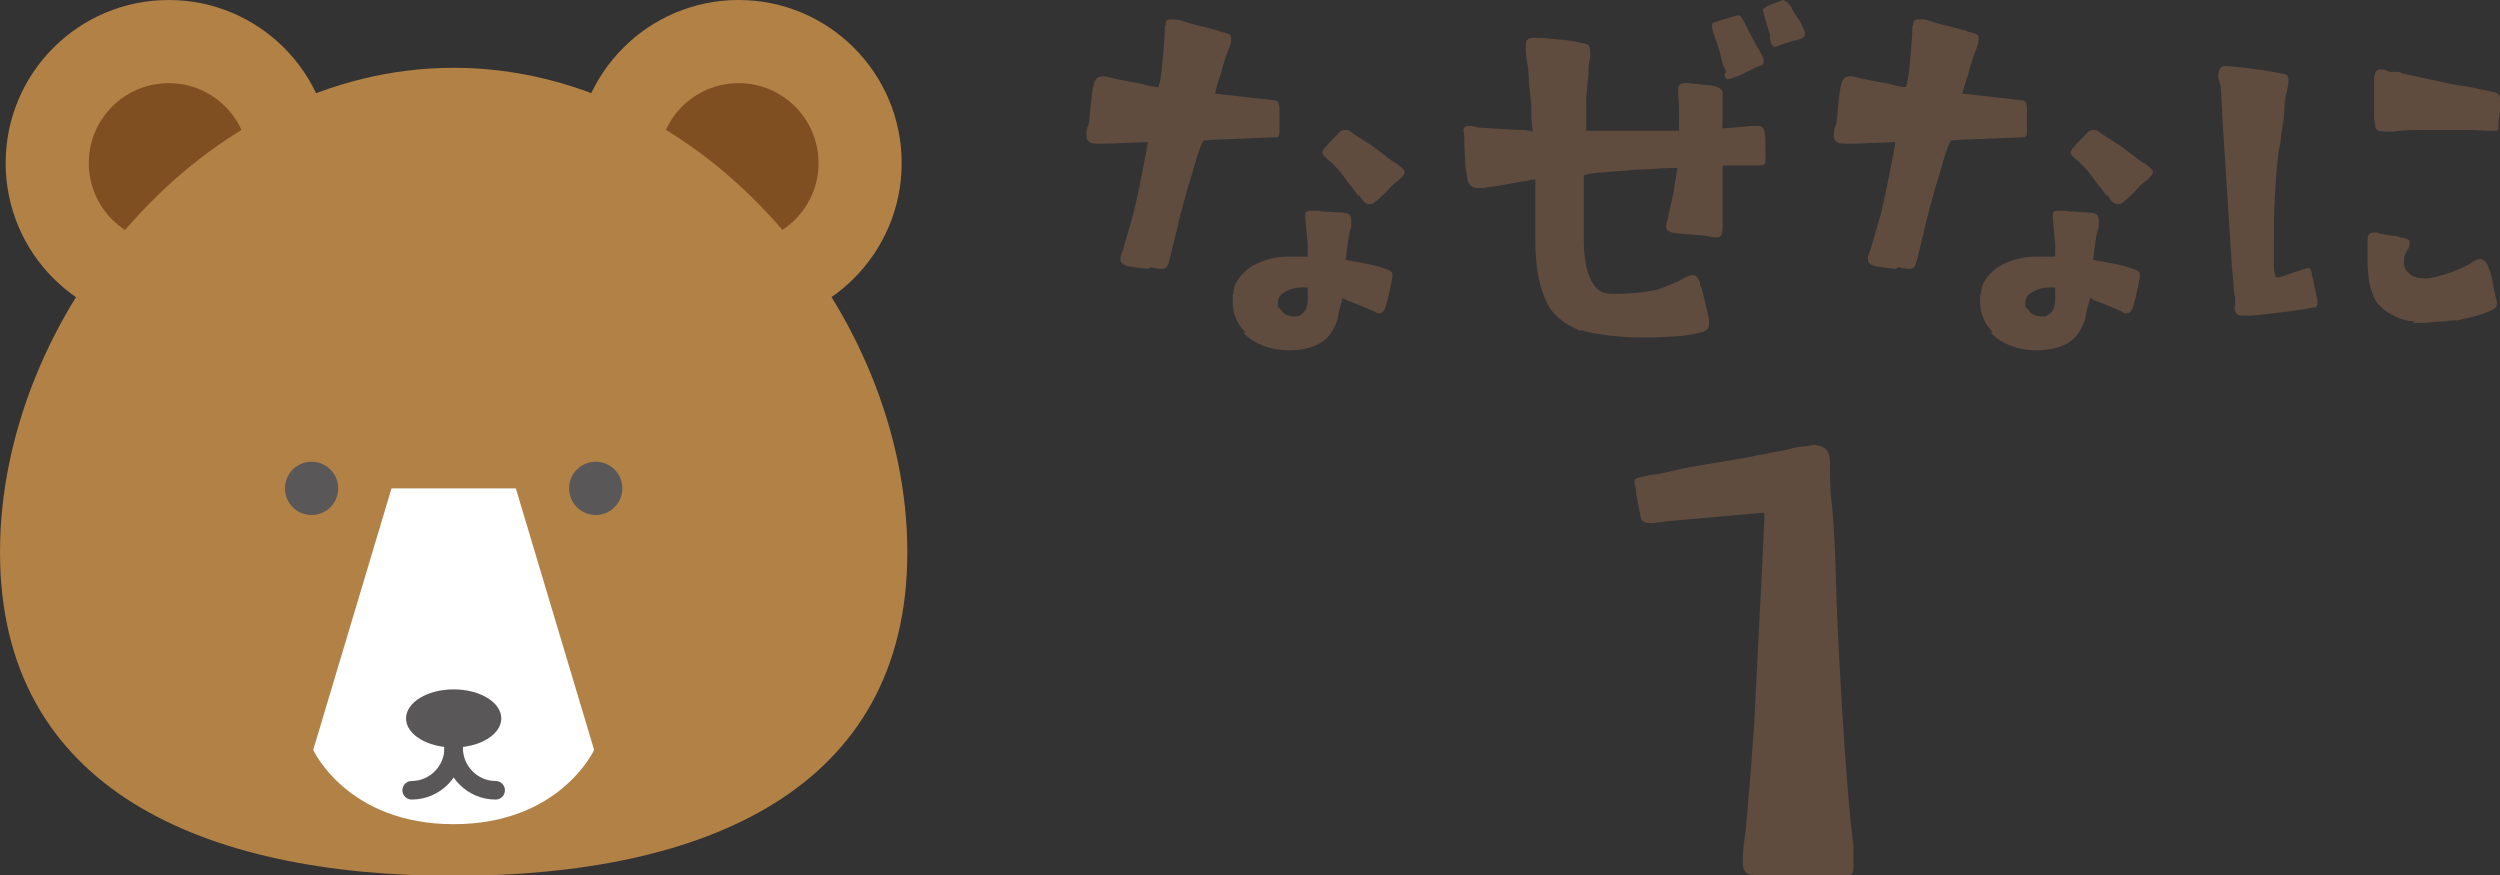 <svg xmlns="http://www.w3.org/2000/svg" id="_&#x30EC;&#x30A4;&#x30E4;&#x30FC;_1" data-name="&#x30EC;&#x30A4;&#x30E4;&#x30FC;_1" viewBox="0 0 309.7 108.4"><rect x="0" y="0" width="309.7" height="108.4" fill="#333333" stroke="none"/><defs><style>      .st0 {        fill: #fff;      }      .st1 {        fill: #b28146;      }      .st2 {        fill: none;        stroke: #595757;        stroke-linecap: round;        stroke-linejoin: round;        stroke-width: 2.3px;      }      .st3 {        fill: #595757;      }      .st4 {        fill: #604c3f;      }      .st5 {        fill: #804f21;      }    </style></defs><g><circle class="st1" cx="20.9" cy="20.2" r="20.2"></circle><circle class="st5" cx="20.9" cy="20.2" r="9.9"></circle><circle class="st1" cx="91.5" cy="20.2" r="20.2"></circle><circle class="st5" cx="91.5" cy="20.2" r="9.9"></circle><path class="st1" d="M112.4,68.4c0,29.5-25.2,40.1-56.2,40.1S0,97.8,0,68.4,25.2,8.4,56.2,8.4s56.2,30.5,56.2,60Z"></path><path class="st0" d="M63.9,60.5l9.7,32.4s-4.2,9.2-17.4,9.2c-13.2,0-17.4-9.2-17.4-9.2l9.7-32.4h15.3Z"></path><circle class="st3" cx="38.6" cy="60.5" r="3.3"></circle><circle class="st3" cx="73.8" cy="60.5" r="3.3"></circle><ellipse class="st3" cx="56.2" cy="89" rx="5.9" ry="3.6"></ellipse><path class="st2" d="M56.2,92.7c0,2.8-2.3,5.2-5.2,5.2"></path><path class="st2" d="M56.2,92.7c0,2.8,2.3,5.2,5.2,5.2"></path></g><g><path class="st4" d="M225.5,108.4h-7.6c-.8,0-1.3,0-1.6-.3-.2-.2-.4-.5-.4-1.4,0-1.7.2-2.5.4-4.3l.6-7.1.4-5.4.8-15.9.2-3.7.2-4.6c0-1.1.2-1.8,0-2.2l-12.3,1.1-1.4.2c-.8,0-1.1,0-1.5-.5-.2-1-.4-1.9-.6-3.1,0-.7-.2-1.1-.2-1.4v-.3c0-.2.5-.4,1.3-.5.5-.2,1.2-.2,1.8-.3l3-.7,7.1-1.2,5.7-1.1c.7-.2,1.5-.4,2.1-.4.5,0,1-.2,1.3-.2,1.7.2,1.9,1.1,1.9,2.5s0,3.1.2,4.6c.5,4.8.5,9.7.7,14.5.2,4.1.5,10.1.8,14.2.3,4.5.7,10.1,1.2,13.9,0,.5,0,.9,0,1.4s0,.7,0,1c0,.8,0,1.2-.9,1.4-.5,0-1.3.2-1.8.2-.5,0-1,0-1.5,0Z"></path><path class="st4" d="M142.2,33.3c-1.9-.2-2.8-.3-3.1-.6-.3-.2-.3-.4-.3-.7s.2-.8.3-1l1.3-4.5.3-1.3c.3-1.3.7-3.2,1-4.9.2-1,.5-2.5.5-2.7l-5.1.2c-.5,0-.9,0-1.2,0-.6,0-1.1-.1-1.3-.7,0-.2,0-.3,0-.5,0-.3,0-.7.2-1,.2-.5.2-1.5.3-2.5l.2-1.7c0-.2.1-.4.1-.6l.2-.7c.3-.7.9-.7,1.5-.6.7.2,2.6.6,4.4.9.5.2,1.5.4,2,.4l.2-.7c.3-1.5.6-5.8.6-6.4s0-.4.1-.6c0-.5.1-.7.7-.7s.8,0,1.4.2l.6.2c.3.1.7.2,1.1.3,1.2.3,2,.5,2.7.7.2.1.4.2.6.2.8.2,1.1.3,1,1,0,.5-.3,1.1-.6,1.9-.2.7-.5,1.4-.7,2.4-.3.7-.5,1.5-.7,2.3l7.1.8c.7,0,.8.2.9.9,0,.2,0,.4,0,.6v.8c0,.3,0,.5,0,.7v.5c0,.8,0,1.1-.4,1.1l-7.5.3c-.5,0-1.1.1-1.5.1-.3.4-.8,1.8-1.5,4.4l-.5,1.6c-.5,1.8-1,3.6-1.3,5l-.8,3.3c-.2.8-.3,1.2-.5,1.4-.1.1-.3.2-.5.2s-.7,0-1.4-.2ZM154.3,41.2c-1-1-1.6-2.3-1.6-3.8s0-.7.1-1.1c0-1,.7-2.1,1.7-2.9,1.5-1.2,3.7-1.6,4.8-1.6s1.2,0,1.6,0c.3,0,.6,0,1.1,0v-1.6c0,0-.3-3.1-.3-3.1,0-.2,0-.4,0-.5,0-.4.2-.5.9-.5.5,0,.8,0,1.2.1.7,0,1.5.1,1.8.1h.4c1.2.1,1.4.3,1.4,1.1s0,.8-.2,1.3c-.2.8-.4,2.8-.5,3.5.2,0,.5.1.6.1l1.6.3c1.1.2,2.3.5,3,.8.4.2.6.3.6.6,0,.6-.3,1.7-.5,2.7-.1.4-.2.8-.3,1.1-.2.7-.4,1-.8,1s-.4,0-.6-.2l-2.4-1-.5-.2c-.4-.1-.8-.3-1.1-.5-.1.6-.3,1.1-.4,1.6-.1.6-.2,1.1-.4,1.6-.2.5-.5,1-.8,1.4-1,1.3-2.9,1.9-5,1.9s-4.3-.7-5.7-2.2ZM161.1,39c.5-.2,1-.9.9-2.4v-1c-.9,0-1.8,0-2.7.5-.6.3-1,.7-1,1.4s0,.5.2.7c.2.1.3.4.4.5.3.3.8.5,1.4.5s.6,0,.8-.2ZM168.3,24.3c-.4-.6-1.2-1.5-1.8-2.4-.5-.7-1.4-1.7-2.1-2.2-.4-.4-.6-.6-.6-.8s.2-.4.3-.6c.1,0,.2-.2.3-.3.4-.5,1-1,1.4-1.5.3-.3.5-.4.8-.4s.4,0,.7.2l.4.3c.7.5,2,1.2,3,2l1.3,1c.3.2.6.5.9.6.7.5,1.1.8,1.1,1.1s-.2.5-.7,1c-.6.4-1.2,1-1.5,1.4-.8.8-1.4,1.3-1.7,1.5-.2.1-.4.1-.5.1-.4,0-.8-.4-1.2-1.1Z"></path><path class="st4" d="M195.8,41c-1.1-.5-2.1-1-2.9-1.8-1-.8-1.8-2.5-2.3-4.8-.3-1.5-.4-3.1-.4-4.5s0-1.9,0-2.6c0-.6,0-1.2,0-1.8,0-.3,0-.7,0-1,0-.5,0-.9,0-1.3s0-.7,0-1l-4.5.8c-1.2.2-1.6.2-1.9.3-.2,0-.6,0-.8,0-.5,0-.8-.2-1.1-.7-.1-.3-.2-.7-.2-1-.1-.4-.2-1-.2-1.6,0-.5-.1-1.6-.1-2.5s0-.8-.1-1.3h0c0-.5.3-.6.7-.6s.9.1,1,.2l5.2.3c.2,0,.5,0,.7,0,.2,0,.6.1,1,.2-.2-1-.2-1.7-.2-2.5,0-.3,0-.5,0-.7-.1-1-.2-2.1-.3-2.9,0-1-.1-1.8-.2-2.4-.2-.9-.2-1.7-.2-2.1,0-.9.4-1.1,1.5-1h.5s2.2.2,2.2.2c0,0,1.5.1,2.6.4,1.1.2,1.2.3,1.2,1.4,0,.2,0,.3,0,.4-.1.4-.2.8-.2,1.2,0,.4,0,1-.1,1.5l-.2,2.4c0,.8,0,1.7,0,2.5v1.5c.5,0,1.6,0,2.9,0s2.9,0,4,0h4.6v-1.2c0-.3,0-.7,0-1,0-.6,0-1.3-.1-2.3,0-.4,0-.8,0-.9.1-.4.4-.5.8-.5s.7,0,1,.1c.4,0,.9,0,1.4.1.4,0,.9.1,1.4.2.3.1.7.2.9.7v.3c0,.3,0,.7,0,1.2,0,.5,0,1,0,1.5s0,.3,0,.4c0,.4-.1.8,0,1.1.5,0,2.5-.2,3.7-.3.3,0,.5,0,.7,0,.4,0,.7.2.8.8.1.5.1,1.4.1,2.6s0,.5,0,.7v.3c0,.3-.1.5-.9.5h-4.4v4.5s0,.8,0,.8c0,.7,0,1.6,0,1.9,0,1.4-.1,1.7-.8,1.7s-.7-.1-1.3-.2l-3.6-.3c-1-.1-1.3-.4-1.3-.8s0-.5.2-.9c0-.2.1-.3.1-.5s0-.3.1-.5l.5-2.3.5-3.1h0c-1.4,0-2.9.1-4.2.2-.7,0-1.4,0-1.8.1l-2.6.2c-2,.1-2.6.3-3,.4v2.6c0,1.7,0,3.9,0,5.7s.4,3.6.6,4c.2.5.6,1.7,1.7,2.2.4.2,1.1.2,1.9.2,1.5,0,3.6-.2,4.8-.5.8-.2,1.8-.7,2.6-1,.4-.2.7-.4.9-.5.4-.2.7-.3,1-.3s.5.1.6.4c.2.2.3.4.3.7,0,.2.1.3.2.5l.6,2.5.3,1.3c0,.3,0,.5,0,.7,0,.4-.2.7-.7.9-.3.1-1.2.3-1.9.4-1.2.2-2.6.2-4,.3-.4,0-.9,0-1.3,0s-.6,0-1,0c-2,0-5.5-.4-6.9-.9ZM213.8,9c0-.2,0-.4-.2-.6-.1-.2-.3-.9-.5-1.7-.1-.5-.3-1-.4-1.4l-.2-.5c-.2-.6-.4-1.1-.4-1.5s0-.4.2-.5c.2-.1,2.8-.9,3-.9.3,0,.4.2.7.7l.5,1c.5.9,1,1.9,1.3,2.4.5.8.7,1.3.7,1.6s-.1.4-.3.5c-.3,0-1.3.6-2,.9l-.6.3c-.8.3-1.2.5-1.5.5s-.4-.2-.5-.6ZM219.3,4.6c0-.3-.3-1.1-.5-1.8-.3-1-.4-1.4-.4-1.5s0-.2.2-.3c.3-.3.7-.4,1.2-.6l1.1-.4c.7.3,1,.8,1.2,1.3.2.3.3.5.5.8.3.4.6.9.7,1.2.2.4.3.7.3.9,0,.5-.5.6-1.1.8-.3,0-.5.1-.8.2-.7.2-.9.3-1.2.4-.3.1-.5.2-.6.2-.4,0-.5-.3-.7-1.2Z"></path><path class="st4" d="M234.8,33.3c-1.9-.2-2.8-.3-3.1-.6-.3-.2-.3-.4-.3-.7s.2-.8.3-1l1.3-4.5.3-1.3c.3-1.3.7-3.2,1-4.9.2-1,.5-2.5.5-2.7l-5.1.2c-.5,0-.9,0-1.2,0-.6,0-1.1-.1-1.3-.7,0-.2,0-.3,0-.5,0-.3,0-.7.2-1,.2-.5.2-1.5.3-2.5l.2-1.7c0-.2.1-.4.1-.6l.2-.7c.3-.7.9-.7,1.5-.6.7.2,2.6.6,4.4.9.5.2,1.5.4,2,.4l.2-.7c.3-1.5.6-5.8.6-6.4s0-.4.1-.6c0-.5.1-.7.7-.7s.8,0,1.4.2l.6.2c.3.1.7.2,1.1.3,1.2.3,2,.5,2.7.7.2.1.4.2.6.2.8.2,1.1.3,1,1,0,.5-.3,1.1-.6,1.9-.2.7-.5,1.4-.7,2.4-.3.7-.5,1.5-.7,2.3l7.1.8c.7,0,.8.2.9.9,0,.2,0,.4,0,.6v.8c0,.3,0,.5,0,.7v.5c0,.8,0,1.1-.4,1.1l-7.5.3c-.5,0-1.1.1-1.5.1-.3.4-.8,1.8-1.5,4.4l-.5,1.6c-.5,1.8-1,3.6-1.3,5l-.8,3.3c-.2.8-.3,1.2-.5,1.4-.1.1-.3.2-.5.2s-.7,0-1.4-.2ZM246.9,41.2c-1-1-1.6-2.3-1.6-3.8s0-.7.1-1.1c0-1,.7-2.1,1.7-2.9,1.5-1.2,3.7-1.6,4.8-1.6s1.2,0,1.6,0c.3,0,.6,0,1.1,0v-1.6c0,0-.3-3.1-.3-3.1,0-.2,0-.4,0-.5,0-.4.2-.5.9-.5.5,0,.8,0,1.2.1.7,0,1.5.1,1.8.1h.4c1.2.1,1.4.3,1.4,1.1s0,.8-.2,1.3c-.2.8-.4,2.8-.5,3.5.2,0,.5.1.6.1l1.6.3c1.1.2,2.3.5,3,.8.4.2.6.3.6.6,0,.6-.3,1.7-.5,2.7-.1.4-.2.8-.3,1.1-.2.7-.4,1-.8,1s-.4,0-.6-.2l-2.4-1-.5-.2c-.4-.1-.8-.3-1.1-.5-.1.6-.3,1.1-.4,1.6-.1.6-.2,1.1-.4,1.6-.2.5-.5,1-.8,1.4-1,1.3-2.9,1.9-5,1.9s-4.3-.7-5.7-2.2ZM253.7,39c.5-.2,1-.9.9-2.4v-1c-.9,0-1.8,0-2.7.5-.6.3-1,.7-1,1.4s0,.5.2.7c.2.1.3.4.4.5.3.3.8.5,1.4.5s.6,0,.8-.2ZM261,24.3c-.4-.6-1.2-1.5-1.8-2.4-.5-.7-1.4-1.7-2.1-2.2-.4-.4-.6-.6-.6-.8s.2-.4.3-.6c.1,0,.2-.2.3-.3.4-.5,1-1,1.4-1.5.3-.3.5-.4.8-.4s.4,0,.7.2l.4.3c.7.5,2,1.2,3,2l1.3,1c.3.2.6.5.9.6.7.5,1.1.8,1.1,1.1s-.2.5-.7,1c-.6.4-1.2,1-1.5,1.4-.8.8-1.4,1.3-1.7,1.5-.2.1-.4.1-.5.1-.4,0-.8-.4-1.2-1.1Z"></path><path class="st4" d="M276.9,38c0-.1,0-.3,0-.4,0-.2,0-.4,0-.7-.1-.5-.2-.9-.2-1.3,0-.1,0-.3,0-.4l-.2-2-.7-10.9-.4-6.2-.3-5.5c-.2-.5-.3-.9-.3-1.3s.2-1,.6-1.1c.1,0,.2,0,.3,0,.1,0,.3,0,.4,0,3.4.3,6.9.9,7.2,1.1.1.2.2.4.2.5,0,.5-.1,1-.2,1.6-.2.6-.3,1.3-.3,1.9,0,1-.2,2.1-.4,3.3,0,.7-.2,1.4-.3,2.1-.3,2.1-.4,4-.5,5.9-.1,1.7-.1,3.4-.1,5.2s0,1.2,0,1.8v1.7c.1.7.2.9.3,1.1.7-.1,1.2-.3,1.7-.5l.6-.2c.4-.1.7-.2.9-.3.3-.1.6-.2.7-.2.4,0,.4.3.5.7,0,.1,0,.3.1.5l.6,2.9c0,.5-.1.8-.4.8l-3.3.5-1.8.2c-1.3.2-1.9.2-2.8.3-.4,0-.7,0-.9,0-1,0-1-.4-1.1-1.1ZM299.1,39.8c-.8,0-1.6-.2-2.4-.6-1.6-.8-2.5-1.7-2.8-2.9-.3-.7-.6-1.9-.6-4.2s0-.9,0-1.2c0-.4,0-.7,0-.8,0-.8,0-1.3.8-1.3s.3,0,.5.1c.5.1,1.2.2,1.7.3.6,0,.9.1,1,.2.7.1,1.1.2,1.2.5v.2c0,.4-.1.7-.3.9-.1.2-.2.4-.3.6-.1.4-.1.7-.1.9,0,.7.3,1.1.6,1.3.2.3.8.7,2.1.7s4.6-1.2,5.6-1.9c.5-.4.9-.5,1.2-.5s.7.3.9.8c.4,1,.6,1.9.7,2.7l.4,1.8c.1.5-.1.8-.8,1.1-1.2.6-3.3,1-4.2,1.2-.2,0-.3,0-.4,0-.3,0-.6,0-.9.1-1.1,0-2.1.2-3,.2s-.7,0-1.1,0ZM294.3,15.8c-.1-.5-.2-.9-.2-1.3s0-.7,0-1v-.5c0-1.2,0-1.7,0-2.9,0-1,.2-1.5.8-1.5s.6.1,1.1.3c.3,0,.5,0,.7,0,.3,0,.6,0,.9.2l5.1,1.1c.8.2,1.4.3,2.1.4.7.1,1.2.2,1.7.3l2.4.5c.8.2.8.5.8.9s0,.4,0,.6c0,.2,0,.5,0,.9l-.2,1.4v.5c0,.5,0,.5-.8.5s-.3,0-.4,0c-.6,0-1.4-.1-2.4-.1h-1.2c-.4,0-.8,0-1.3,0-1,0-2,0-3,0-1.3,0-2.7,0-4,.2-.4,0-.7,0-1,0-.7,0-1.1-.2-1.2-.6Z"></path></g></svg>